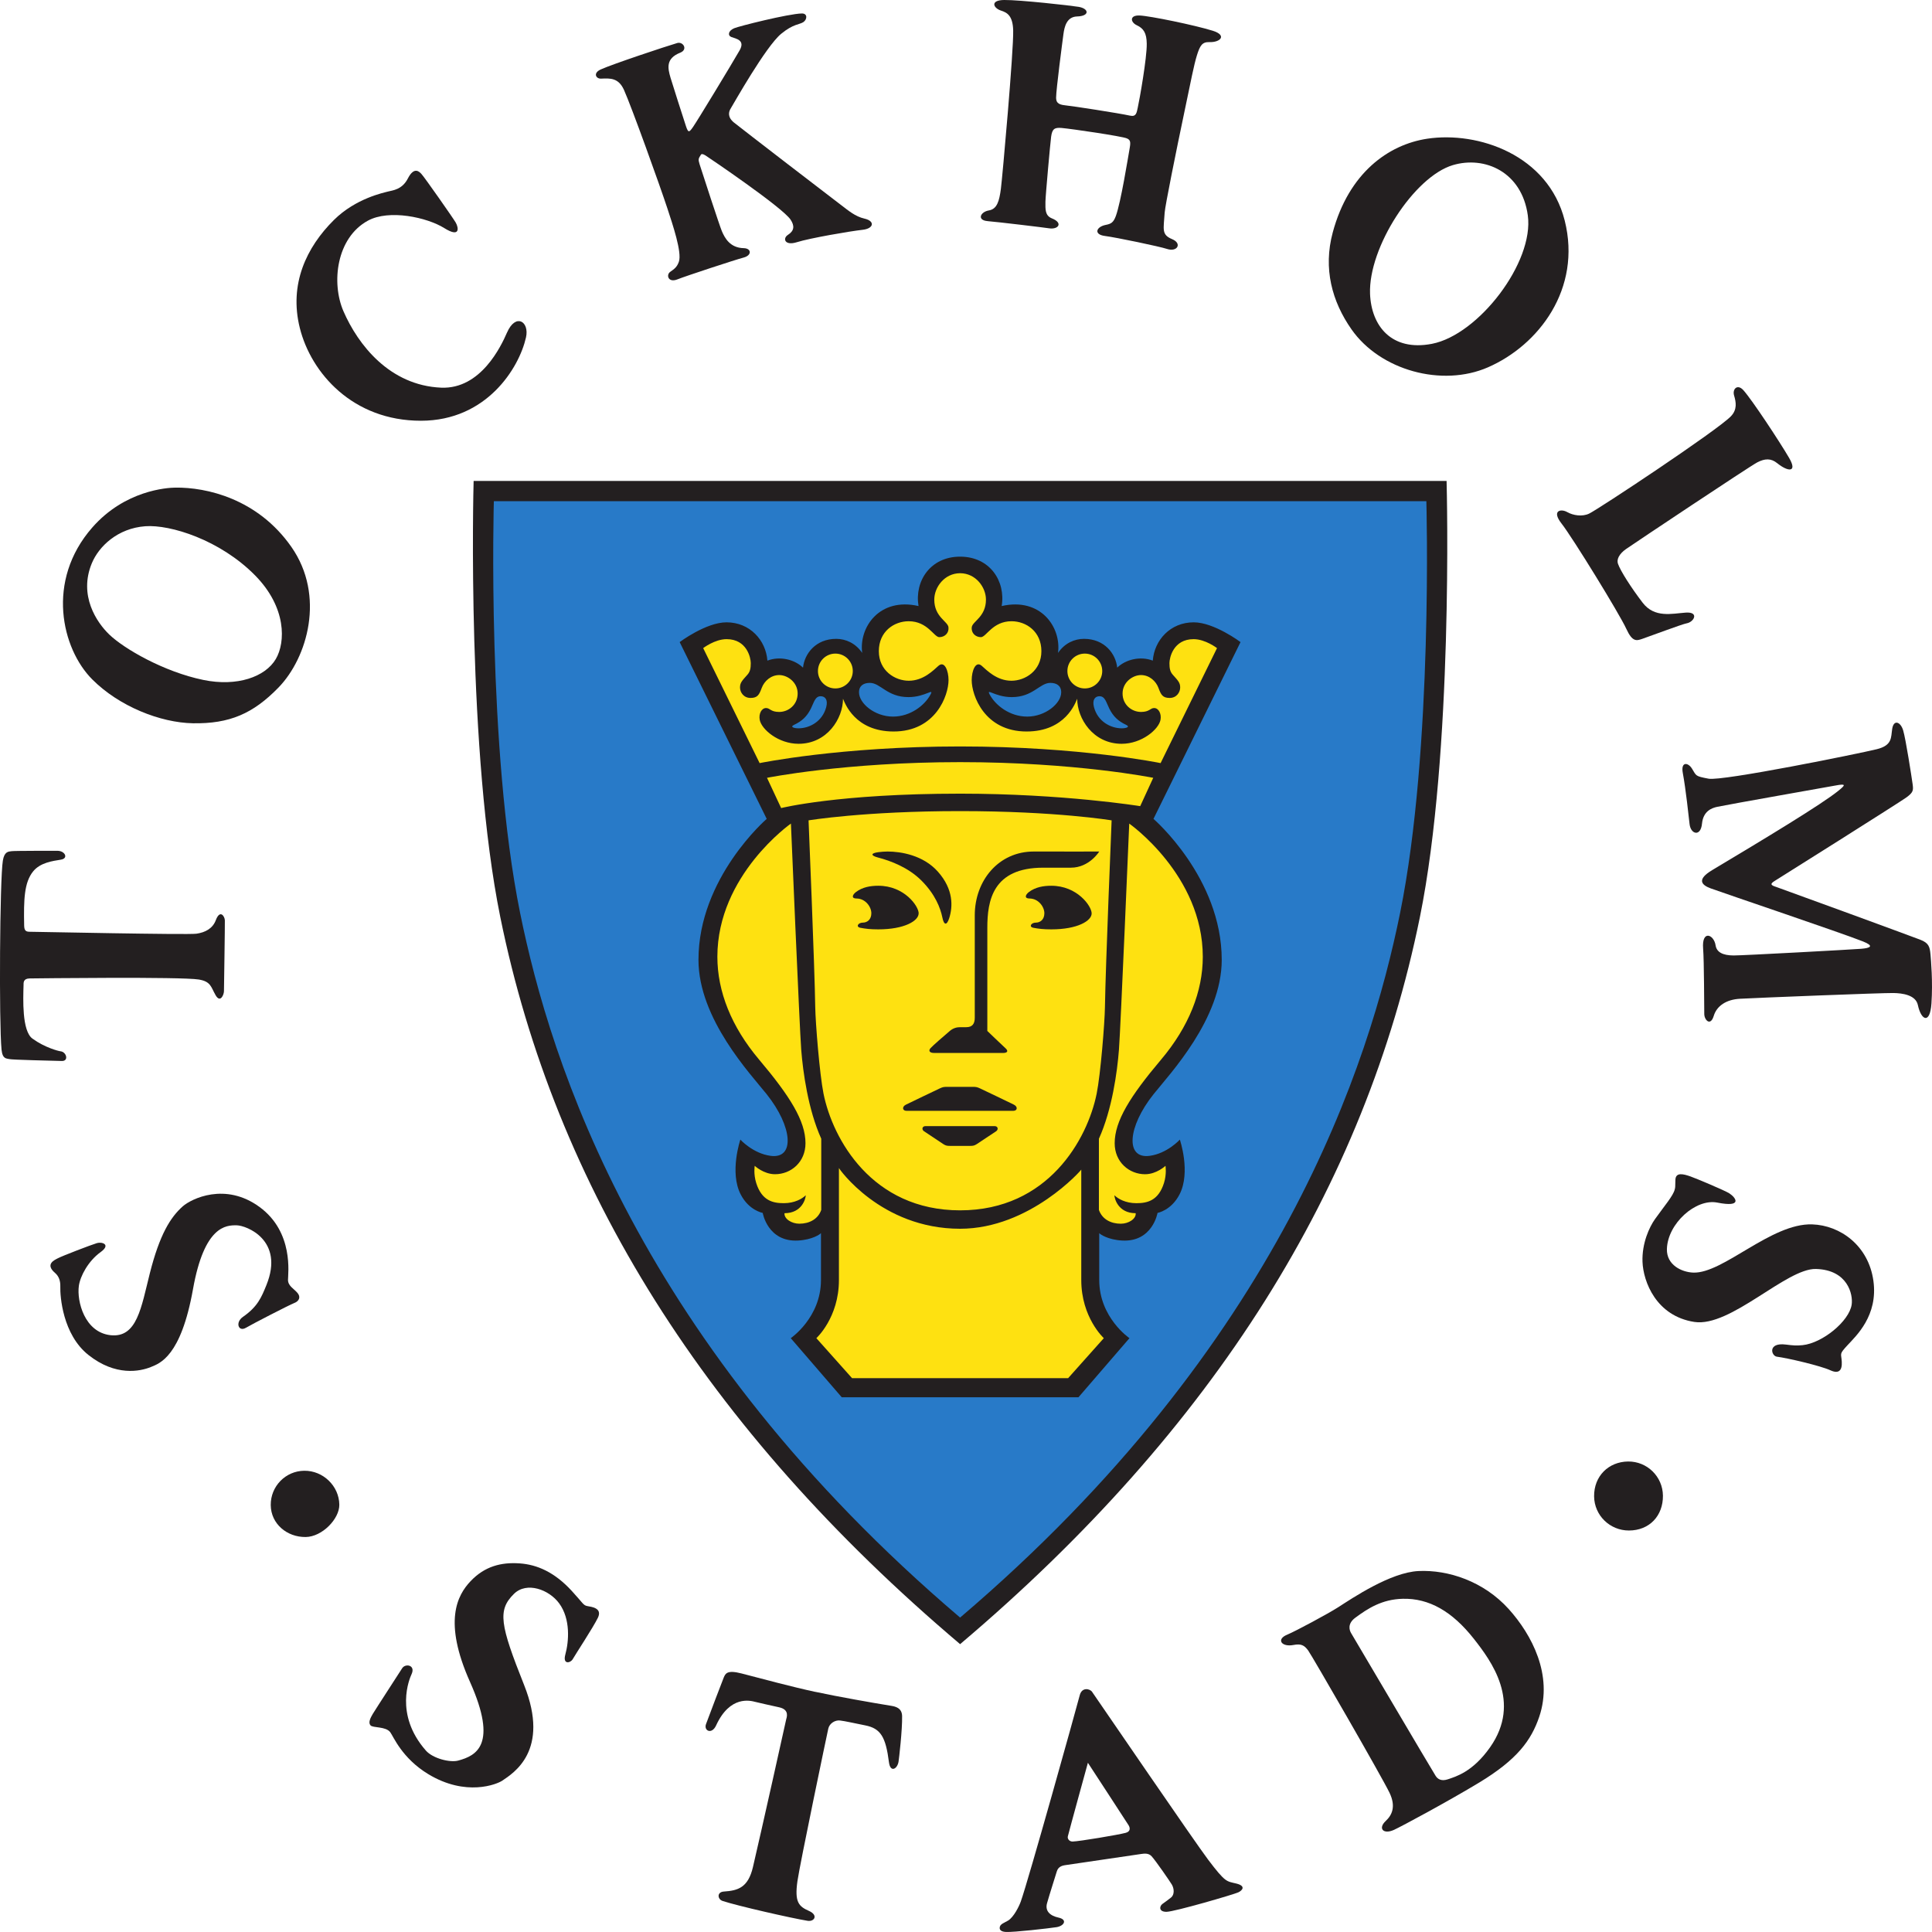<?xml version="1.0" encoding="UTF-8" standalone="no"?>
<!-- Created with Inkscape (http://www.inkscape.org/) -->

<svg
   xmlns:dc="http://purl.org/dc/elements/1.1/"
   xmlns:cc="http://creativecommons.org/ns#"
   xmlns:rdf="http://www.w3.org/1999/02/22-rdf-syntax-ns#"
   xmlns:svg="http://www.w3.org/2000/svg"
   xmlns="http://www.w3.org/2000/svg"
   xmlns:sodipodi="http://sodipodi.sourceforge.net/DTD/sodipodi-0.dtd"
   xmlns:inkscape="http://www.inkscape.org/namespaces/inkscape"
   width="1000"
   height="999.999"
   viewBox="0 0 264.583 264.583"
   version="1.1"
   id="svg8"
   inkscape:version="0.92.4 (5da689c313, 2019-01-14)"
   sodipodi:docname="A.svg">
  <defs
     id="defs2">
    <clipPath
       clipPathUnits="userSpaceOnUse"
       id="clipPath22082">
      <path
         d="M 45,21.368 H 152.024 V 36 H 45 Z"
         id="path22080"
         inkscape:connector-curvature="0" />
    </clipPath>
    <clipPath
       clipPathUnits="userSpaceOnUse"
       id="clipPath22070">
      <path
         d="M 45,21.368 H 152.024 V 36 H 45 Z"
         id="path22068"
         inkscape:connector-curvature="0" />
    </clipPath>
    <clipPath
       clipPathUnits="userSpaceOnUse"
       id="clipPath1411">
      <path
         d="m 29.48,21.799 h 137.41 v 58.33 H 29.48 Z"
         id="path1409"
         inkscape:connector-curvature="0" />
    </clipPath>
    <clipPath
       clipPathUnits="userSpaceOnUse"
       id="clipPath2020">
      <path
         d="m 200.94,36 h 199.719 v 75.085 H 200.94 Z"
         id="path2018"
         inkscape:connector-curvature="0" />
    </clipPath>
    <clipPath
       clipPathUnits="userSpaceOnUse"
       id="clipPath1980">
      <path
         d="M 177.2,15 H 424.4 V 120.799 H 177.2 Z"
         id="path1978"
         inkscape:connector-curvature="0" />
    </clipPath>
    <clipPath
       clipPathUnits="userSpaceOnUse"
       id="clipPath1968">
      <path
         d="m 200.94,36 h 199.719 v 75.085 H 200.94 Z"
         id="path1966"
         inkscape:connector-curvature="0" />
    </clipPath>
  </defs>
  <sodipodi:namedview
     id="base"
     pagecolor="#ffffff"
     bordercolor="#666666"
     borderopacity="1.0"
     inkscape:pageopacity="0.82352941"
     inkscape:pageshadow="2"
     inkscape:zoom="0.24748738"
     inkscape:cx="1423.8575"
     inkscape:cy="-128.37127"
     inkscape:document-units="px"
     inkscape:current-layer="layer1"
     showgrid="false"
     units="px"
     inkscape:window-width="1920"
     inkscape:window-height="1017"
     inkscape:window-x="1912"
     inkscape:window-y="-8"
     inkscape:window-maximized="1"
     inkscape:pagecheckerboard="true"
     fit-margin-top="0"
     fit-margin-left="0"
     fit-margin-right="0"
     fit-margin-bottom="0">
    <inkscape:grid
       type="xygrid"
       id="grid73"
       originx="-410.998"
       originy="-766.176" />
  </sodipodi:namedview>
  <g
     inkscape:label="Layer 1"
     inkscape:groupmode="layer"
     id="layer1"
     transform="translate(-410.998,733.759)">
    <path
       d="m 522.165,-637.304 -0.238,0.524 c -0.514,1.03 -1.16,1.659 -2.235,2.165 -0.099,0.05 -0.377,0.178 -0.329,0.395 0.069,0.318 0.828,0.336 0.978,0.336 1.519,0 3.398,-0.943 3.936,-3.014 0.181,-0.706 0.03,-1.097 -0.129,-1.303 -0.174,-0.224 -0.437,-0.343 -0.765,-0.343 -0.684,0 -0.944,0.601 -1.219,1.24 z m 38.647,-0.898 c -0.157,0.206 -0.311,0.597 -0.126,1.303 0.535,2.071 2.413,3.014 3.936,3.014 0.15,0 0.905,-0.02 0.974,-0.336 0.05,-0.217 -0.234,-0.349 -0.329,-0.395 -1.072,-0.507 -1.722,-1.135 -2.235,-2.165 l -0.238,-0.524 c -0.272,-0.64 -0.531,-1.24 -1.219,-1.24 -0.329,0 -0.59,0.119 -0.765,0.343 z m -32.307,-0.741 c 0,1.554 2.207,3.451 4.785,3.451 2.417,0 4.394,-1.554 5.208,-2.997 0.171,-0.307 0.231,-0.461 0.137,-0.576 -0.108,-0.122 -0.276,-0.059 -0.643,0.089 -0.528,0.206 -1.408,0.551 -2.581,0.551 -1.673,0 -2.644,-0.64 -3.496,-1.198 -0.615,-0.402 -1.142,-0.75 -1.792,-0.75 -1.03,0 -1.617,0.521 -1.617,1.432 z m 24.547,-0.681 c -0.855,0.558 -1.823,1.198 -3.496,1.198 -1.174,0 -2.057,-0.346 -2.585,-0.551 -0.366,-0.144 -0.535,-0.21 -0.64,-0.089 -0.099,0.116 -0.04,0.269 0.137,0.576 0.814,1.442 2.791,2.997 5.208,2.997 2.574,0 4.781,-1.897 4.781,-3.451 0,-0.912 -0.587,-1.432 -1.617,-1.432 -0.649,0 -1.177,0.349 -1.788,0.75 z m -16.136,-11.163 c -0.286,-1.75 0.157,-3.472 1.222,-4.726 1.027,-1.212 2.571,-1.882 4.345,-1.882 1.771,0 3.314,0.67 4.345,1.882 1.062,1.254 1.505,2.976 1.219,4.726 l -0.03,0.196 0.192,-0.05 c 2.263,-0.517 4.303,-0.079 5.735,1.229 1.373,1.25 2.068,3.185 1.816,5.043 l -0.069,0.558 0.315,-0.464 c 0.803,-1.188 2.061,-1.869 3.447,-1.869 2.759,0 4.223,1.984 4.418,3.824 l 0.03,0.269 0.195,-0.188 c 1.177,-1.142 3.168,-1.533 4.736,-0.933 l 0.164,0.069 0.01,-0.178 c 0.188,-2.546 2.131,-5.124 5.47,-5.124 2.501,0 5.7,2.221 6.245,2.616 -0.099,0.196 -11.917,24.204 -11.917,24.204 l 0.079,0.069 c 0.089,0.079 9.297,8.141 9.297,19.199 0,7.156 -5.683,13.964 -8.414,17.236 l -0.891,1.079 c -1.848,2.319 -2.909,4.74 -2.909,6.451 0,0.524 0.099,0.978 0.304,1.345 0.276,0.489 0.876,1.037 2.169,0.869 2.071,-0.272 3.604,-1.642 4.076,-2.11 0.16,0.542 0.59,2.138 0.59,3.908 0,1.111 -0.171,2.281 -0.684,3.283 -1.09,2.12 -2.909,2.462 -2.927,2.466 l -0.099,0.02 -0.01,0.101 c -0.007,0.04 -0.681,3.887 -4.705,3.664 -1.959,-0.108 -2.962,-0.859 -3.035,-0.964 l -0.241,-0.339 v 0.416 6.427 c 0,4.691 3.416,7.485 4.08,7.984 -0.181,0.21 -6.772,7.852 -6.849,7.939 -0.119,0 -32.182,0 -32.304,0 -0.079,-0.089 -6.664,-7.729 -6.846,-7.939 0.66,-0.499 4.076,-3.293 4.076,-7.984 v -6.842 l -0.241,0.339 c -0.069,0.105 -1.076,0.855 -3.032,0.964 -4.027,0.224 -4.701,-3.625 -4.705,-3.664 l -0.01,-0.099 -0.099,-0.02 c -0.02,-0.003 -1.834,-0.346 -2.923,-2.466 -0.514,-1.002 -0.685,-2.172 -0.685,-3.28 0,-1.771 0.43,-3.37 0.59,-3.912 0.471,0.468 2.005,1.837 4.076,2.11 1.289,0.167 1.89,-0.381 2.165,-0.869 0.206,-0.366 0.307,-0.821 0.307,-1.345 0,-1.711 -1.062,-4.132 -2.913,-6.451 l -0.887,-1.076 c -2.731,-3.273 -8.417,-10.08 -8.417,-17.24 0,-11.058 9.207,-19.119 9.301,-19.199 l 0.079,-0.069 c 0,0 -11.816,-24.009 -11.914,-24.204 0.545,-0.395 3.741,-2.616 6.241,-2.616 3.343,0 5.281,2.578 5.47,5.124 l 0.01,0.178 0.164,-0.069 c 1.572,-0.601 3.563,-0.21 4.736,0.933 l 0.196,0.189 0.03,-0.269 c 0.192,-1.841 1.656,-3.824 4.415,-3.824 1.39,0 2.644,0.681 3.447,1.869 l 0.318,0.464 -0.079,-0.558 c -0.251,-1.858 0.448,-3.793 1.816,-5.043 1.435,-1.31 3.472,-1.746 5.735,-1.229 l 0.192,0.05 z m -58.286,-14.47 h -0.13 l -0.003,0.126 c -0.01,0.339 -0.912,34.19 3.601,56.431 2.934,14.463 8.047,28.563 15.197,41.909 10.628,19.838 25.8,38.227 45.101,54.657 l 0.089,0.069 0.079,-0.069 c 19.297,-16.429 34.473,-34.818 45.101,-54.657 7.15,-13.345 12.263,-27.445 15.2,-41.909 4.509,-22.224 3.608,-56.089 3.601,-56.431 l -0.003,-0.126 H 478.625"
       style="fill:#287ac8;fill-opacity:1;fill-rule:nonzero;stroke:none;stroke-width:3.493"
       id="path119"
       inkscape:connector-curvature="0" />
    <path
       d="m 478.629,-665.123 c 0,0 -0.967,33.914 3.597,56.396 4.153,20.467 16.255,59.033 60.256,96.492 43.997,-37.459 56.099,-76.025 60.256,-96.492 4.561,-22.482 3.597,-56.396 3.597,-56.396 z m 130.476,-2.773 c 0.04,1.401 0.919,37.183 -3.653,59.721 -7.488,36.876 -28.085,70.046 -62.969,99.58 -34.888,-29.534 -55.485,-62.704 -62.973,-99.58 -4.572,-22.538 -3.692,-58.321 -3.65,-59.721 h 133.246"
       style="fill:#231f20;fill-opacity:1;fill-rule:nonzero;stroke:none;stroke-width:3.493"
       id="path121"
       inkscape:connector-curvature="0" />
    <path
       d="m 469.317,-494.027 c 0.96,1.097 3.332,1.68 4.432,1.376 2.466,-0.67 5.473,-2.131 1.617,-10.768 -3.695,-8.271 -1.753,-11.875 0.079,-13.803 1.921,-2.026 4.174,-2.616 6.723,-2.434 2.392,0.167 4.771,1.205 7.115,3.751 1.561,1.694 1.579,1.987 2.134,2.092 0.558,0.105 2.113,0.255 1.463,1.6 -0.653,1.341 -3.077,5.015 -3.444,5.669 -0.311,0.548 -1.404,0.789 -1.016,-0.633 0.482,-1.767 0.741,-4.834 -0.839,-6.996 -1.383,-1.9 -4.45,-3.025 -6.192,-1.313 -2.284,2.242 -1.907,4.226 1.387,12.493 3.594,9.018 -1.495,12.067 -2.983,13.087 -0.727,0.496 -4.981,2.242 -10.153,-0.894 -3.604,-2.186 -4.774,-5.169 -5.197,-5.731 -0.618,-0.828 -2.368,-0.562 -2.707,-0.946 -0.339,-0.388 0,-1.027 0.315,-1.565 0.343,-0.576 3.811,-5.913 4.02,-6.248 0.433,-0.699 1.882,-0.464 1.285,0.821 -0.248,0.538 -2.41,5.459 1.963,10.443"
       style="fill:#231f20;fill-opacity:1;fill-rule:nonzero;stroke:none;stroke-width:3.493"
       id="path123"
       inkscape:connector-curvature="0" />
    <path
       d="m 452.86,-523.268 c 2.27,-0.03 4.631,-2.494 4.607,-4.425 -0.03,-2.571 -2.235,-4.68 -4.799,-4.649 -2.564,0.02 -4.621,2.134 -4.593,4.705 0.03,2.571 2.221,4.397 4.785,4.369"
       style="fill:#231f20;fill-opacity:1;fill-rule:nonzero;stroke:none;stroke-width:3.493"
       id="path125"
       inkscape:connector-curvature="0" />
    <path
       d="m 522.657,-502.064 c 3.108,0.67 7.911,1.512 10.377,1.911 0.528,0.089 1.481,0.258 1.505,1.401 0.04,1.907 -0.426,5.868 -0.489,6.259 -0.167,1.002 -1.121,1.53 -1.31,0.079 -0.444,-3.482 -1.135,-4.638 -3.245,-5.057 -1.652,-0.329 -2.731,-0.583 -3.465,-0.67 -0.649,-0.079 -1.436,0.377 -1.6,1.114 -0.167,0.737 -3.908,18.623 -4.226,20.893 -0.405,2.864 0.174,3.454 1.589,4.076 1.296,0.576 0.737,1.502 -0.203,1.348 -2.193,-0.356 -9.626,-2.05 -11.634,-2.717 -0.706,-0.234 -0.81,-1.222 0.167,-1.289 1.928,-0.13 3.325,-0.521 3.989,-3.353 1.16,-4.949 4.481,-19.866 4.544,-20.191 0.05,-0.245 0.535,-1.352 -0.936,-1.683 -1.467,-0.332 -2.553,-0.558 -3.304,-0.75 -0.64,-0.164 -3.44,-0.926 -5.347,3.224 -0.594,1.299 -1.715,0.734 -1.387,-0.171 0.409,-1.118 2.26,-5.979 2.428,-6.378 0.238,-0.555 0.454,-1.076 2.434,-0.566 2.92,0.758 6.999,1.858 10.111,2.525"
       style="fill:#231f20;fill-opacity:1;fill-rule:nonzero;stroke:none;stroke-width:3.493"
       id="path127"
       inkscape:connector-curvature="0" />
    <path
       d="m 557.235,-482.267 c -0.079,0.318 0.196,0.713 0.66,0.702 0.901,-0.02 6.262,-0.919 7.268,-1.191 0.727,-0.199 0.573,-0.741 0.398,-1.03 -0.174,-0.29 -5.578,-8.564 -5.578,-8.564 0,0 -2.455,8.913 -2.749,10.083 z m 3.329,-19.786 c 1.163,1.68 14.048,20.54 15.881,22.968 2.417,3.189 2.504,2.937 3.87,3.276 1.327,0.329 0.842,0.922 0.286,1.194 -0.59,0.29 -8.76,2.665 -9.849,2.675 -1.09,0.01 -0.985,-0.779 -0.555,-1.083 0.478,-0.339 0.793,-0.573 1.167,-0.869 0.471,-0.37 0.461,-1.184 0.115,-1.778 -0.238,-0.402 -2.176,-3.224 -2.773,-3.88 -0.43,-0.468 -1.041,-0.359 -1.422,-0.311 -0.22,0.03 -9.65,1.425 -10.467,1.54 -0.814,0.119 -1.006,0.58 -1.097,0.866 -0.167,0.558 -0.999,3.147 -1.331,4.331 -0.3,1.062 0.395,1.722 1.558,1.973 1.299,0.283 0.768,1.149 -0.255,1.313 -1.013,0.16 -5.871,0.716 -6.936,0.656 -0.594,-0.03 -0.848,-0.238 -0.855,-0.535 -0.01,-0.558 0.649,-0.709 1.16,-1.027 0.761,-0.471 1.481,-1.907 1.729,-2.598 1.037,-2.892 7.502,-26.066 8.079,-28.266 0.297,-1.135 1.38,-0.901 1.697,-0.448"
       style="fill:#231f20;fill-opacity:1;fill-rule:nonzero;stroke:none;stroke-width:3.493"
       id="path129"
       inkscape:connector-curvature="0" />
    <path
       d="m 596.049,-510.076 c 0.248,0.398 10.943,18.56 11.554,19.517 0.279,0.44 0.782,0.775 1.687,0.468 1.062,-0.363 3.388,-0.995 5.77,-4.38 4.369,-6.217 0.144,-11.84 -2.218,-14.851 -2.962,-3.762 -6.144,-5.578 -9.745,-5.487 -2.85,0.069 -4.788,1.331 -6.503,2.602 -1.111,0.825 -0.796,1.736 -0.545,2.131 z m -8.788,0.188 c 1.17,-0.485 5.644,-2.892 7.003,-3.765 1.952,-1.254 7.16,-4.774 10.995,-4.956 4.076,-0.192 8.924,1.408 12.35,5.201 3.147,3.493 6.112,9.039 4.188,14.746 -1.111,3.283 -3.074,5.899 -8.222,9.018 -4.191,2.536 -10.674,6.032 -11.711,6.496 -1.415,0.633 -2.19,-0.206 -1.09,-1.236 0.876,-0.821 1.404,-1.987 0.524,-3.842 -0.999,-2.103 -10.67,-18.864 -11.156,-19.514 -0.538,-0.727 -0.978,-0.94 -2.019,-0.741 -1.614,0.307 -2.389,-0.772 -0.862,-1.408"
       style="fill:#231f20;fill-opacity:1;fill-rule:nonzero;stroke:none;stroke-width:3.493"
       id="path131"
       inkscape:connector-curvature="0" />
    <path
       d="m 634.07,-524.159 c 2.819,0 4.691,-2.019 4.663,-4.778 -0.03,-2.609 -2.162,-4.698 -4.767,-4.673 -2.682,0.03 -4.687,2.001 -4.659,4.778 0.03,2.609 2.162,4.673 4.764,4.673"
       style="fill:#231f20;fill-opacity:1;fill-rule:nonzero;stroke:none;stroke-width:3.493"
       id="path133"
       inkscape:connector-curvature="0" />
    <path
       d="m 640.35,-570.873 c -0.206,0.876 -1.393,2.225 -2.714,4.083 -0.754,1.065 -1.792,3.276 -1.701,5.829 0.101,2.728 1.876,7.432 7.094,8.239 4.96,0.765 12.602,-7.359 16.653,-7.254 4.38,0.115 5.106,3.521 4.897,4.89 -0.352,2.288 -4.017,5.263 -6.716,5.543 -0.869,0.089 -1.317,0.04 -2.288,-0.079 -2.539,-0.325 -2.019,1.558 -1.24,1.659 1.523,0.196 6.025,1.257 7.328,1.862 1.149,0.531 1.631,0.03 1.561,-1.174 -0.069,-1.198 -0.398,-0.974 0.779,-2.253 1.177,-1.275 4.226,-4.059 3.549,-8.85 -0.677,-4.792 -4.52,-7.579 -8.386,-7.705 -5.613,-0.181 -12.186,6.755 -16.279,6.605 -1.589,-0.059 -3.667,-1.041 -3.611,-3.227 0.099,-3.496 3.964,-6.947 6.905,-6.36 3.486,0.691 2.578,-0.66 1.642,-1.268 -0.597,-0.384 -4.6,-2.068 -5.323,-2.316 -0.953,-0.332 -2.026,-0.622 -2.061,0.471 -0.04,1.09 0.007,0.905 -0.089,1.31"
       style="fill:#231f20;fill-opacity:1;fill-rule:nonzero;stroke:none;stroke-width:3.493"
       id="path135"
       inkscape:connector-curvature="0" />
    <path
       d="m 644.237,-603.851 c 0.133,1.631 0.144,8.141 0.157,8.962 0.01,0.817 0.848,1.732 1.299,0.248 0.412,-1.355 1.704,-2.239 3.594,-2.34 2.393,-0.133 19.566,-0.814 21.008,-0.786 1.215,0.02 3.06,0.254 3.353,1.655 0.444,2.092 1.655,2.672 1.855,-0.206 0.21,-3.032 -0.069,-5.997 -0.129,-6.751 -0.099,-1.034 -0.231,-1.554 -1.425,-2.008 -2.085,-0.796 -18.965,-6.968 -19.555,-7.163 -0.684,-0.231 -1.198,-0.377 -0.349,-0.884 0.503,-0.304 17.118,-10.761 18.022,-11.424 0.944,-0.692 0.981,-0.957 0.859,-1.834 -0.137,-0.978 -0.94,-6.196 -1.296,-7.359 -0.359,-1.181 -1.292,-1.523 -1.498,-0.206 -0.188,1.177 0.05,2.26 -2.131,2.794 -2.522,0.619 -21.124,4.39 -23.013,4.034 -1.89,-0.356 -1.652,-0.381 -2.284,-1.39 -0.558,-0.884 -1.54,-0.943 -1.25,0.604 0.416,2.235 0.8,5.913 0.929,7.017 0.16,1.39 1.523,1.76 1.701,-0.079 0.167,-1.708 1.327,-2.141 2.099,-2.302 1.666,-0.352 15.092,-2.714 16.164,-2.913 1.544,-0.29 1.38,-0.069 0.412,0.716 -2.26,1.841 -10.062,6.552 -17.268,10.859 -2.106,1.257 -1.558,2.019 -0.213,2.511 1.83,0.67 17.851,6.074 20.851,7.265 1.547,0.615 1.062,0.901 -0.241,1.006 -1.306,0.105 -16.328,0.926 -17.484,0.915 -1.502,-0.01 -2.319,-0.461 -2.459,-1.387 -0.227,-1.498 -1.917,-2.165 -1.708,0.45"
       style="fill:#231f20;fill-opacity:1;fill-rule:nonzero;stroke:none;stroke-width:3.493"
       id="path137"
       inkscape:connector-curvature="0" />
    <path
       d="m 598.623,-693.519 c 0.171,4.401 2.944,7.911 8.473,6.846 6.385,-1.233 14.016,-11.173 13.132,-17.593 -0.814,-5.938 -5.875,-8.18 -10.261,-6.881 -5.305,1.575 -11.585,11.271 -11.344,17.627 z m 7.824,-21.242 c 6.968,-1.051 16.576,2.214 18.839,11.222 2.333,9.305 -3.535,17.044 -10.53,20.09 -6.276,2.731 -14.732,0.423 -18.668,-5.197 -2.679,-3.821 -3.905,-8.334 -2.574,-13.279 2.2,-8.169 7.632,-12.032 12.933,-12.836"
       style="fill:#231f20;fill-opacity:1;fill-rule:nonzero;stroke:none;stroke-width:3.493"
       id="path139"
       inkscape:connector-curvature="0" />
    <path
       d="m 546.236,-703.476 c 1.408,0.112 7.845,0.887 8.414,0.981 1.275,0.206 1.991,-0.723 0.409,-1.355 -0.957,-0.384 -0.898,-1.233 -0.891,-2.284 0.007,-0.779 0.677,-8.176 0.779,-8.903 0.147,-1.048 0.441,-1.285 1.432,-1.198 1.415,0.126 8.232,1.128 8.934,1.425 0.478,0.203 0.545,0.478 0.398,1.31 -0.248,1.394 -1.212,7.45 -1.903,9.329 -0.332,0.898 -0.66,1.072 -1.397,1.215 -1.296,0.258 -1.673,1.31 -0.101,1.512 1.558,0.199 7.527,1.449 8.487,1.771 1.442,0.482 2.124,-0.754 0.72,-1.334 -1.484,-0.618 -1.167,-1.324 -1.02,-3.646 0.059,-0.891 1.53,-8.225 2.766,-14.093 0.835,-3.971 1.233,-6.098 1.655,-7.453 0.416,-1.317 0.713,-1.827 1.701,-1.792 1.53,0.05 2.438,-0.94 0.471,-1.554 -2.41,-0.757 -8.651,-2.047 -10.041,-2.092 -1.39,-0.05 -1.247,0.922 -0.373,1.334 0.926,0.433 1.348,1.058 1.366,2.532 0.03,1.938 -0.988,7.68 -1.229,8.742 -0.157,0.709 -0.203,1.296 -1.062,1.107 -1.53,-0.336 -7.869,-1.317 -8.938,-1.422 -0.978,-0.101 -1.18,-0.457 -1.184,-1.044 -0.003,-1.065 0.869,-7.701 1.002,-8.69 0.137,-0.988 0.426,-2.382 1.872,-2.427 1.757,-0.05 1.645,-1.072 0.21,-1.317 -1.058,-0.178 -8.044,-0.957 -10.188,-0.937 -1.984,0.02 -1.495,1.111 -0.448,1.449 0.839,0.269 1.614,0.688 1.673,2.693 0.079,2.724 -1.481,20.174 -1.683,21.717 -0.217,1.656 -0.517,2.773 -1.638,2.958 -1.184,0.196 -1.666,1.341 -0.192,1.463"
       style="fill:#231f20;fill-opacity:1;fill-rule:nonzero;stroke:none;stroke-width:3.493"
       id="path141"
       inkscape:connector-curvature="0" />
    <path
       d="m 503.786,-695.506 c 1.09,-0.441 7.907,-2.682 9.057,-2.983 1.149,-0.304 1.072,-1.261 0.01,-1.285 -1.907,-0.04 -2.606,-1.425 -2.997,-2.326 -0.3,-0.699 -2.686,-8.005 -3.053,-9.172 -0.217,-0.695 -0.147,-0.761 0.174,-1.285 0.079,-0.133 0.255,-0.153 0.626,0.079 0.433,0.279 10.548,7.111 11.666,8.805 0.558,0.848 0.517,1.512 -0.37,2.082 -0.75,0.482 -0.44,1.526 1.223,1.002 1.788,-0.565 7.307,-1.512 8.994,-1.697 1.558,-0.167 1.743,-1.201 0.272,-1.533 -1.275,-0.283 -2.277,-1.16 -3.126,-1.799 -1.034,-0.772 -13.663,-10.485 -14.743,-11.355 -0.905,-0.734 -0.75,-1.463 -0.448,-1.938 0.352,-0.562 4.802,-8.498 6.912,-10.223 1.669,-1.373 2.504,-1.243 3.032,-1.596 0.531,-0.352 0.608,-1.198 -0.213,-1.184 -1.851,0.04 -8.637,1.75 -9.27,2.026 -0.835,0.363 -0.891,1.009 -0.363,1.205 0.622,0.227 1.928,0.412 1.114,1.827 -1.139,1.98 -5.784,9.643 -6.392,10.509 -0.517,0.741 -0.643,0.81 -0.96,-0.16 -0.318,-0.967 -1.897,-5.885 -2.106,-6.608 -0.388,-1.324 -0.67,-2.634 1.331,-3.43 1.1,-0.441 0.381,-1.554 -0.416,-1.32 -1.554,0.454 -8.878,2.892 -10.482,3.622 -1.079,0.492 -0.646,1.289 0.059,1.254 1.247,-0.059 2.378,-0.119 3.129,1.537 1.037,2.302 4.914,13.084 5.962,16.276 0.706,2.159 2.005,5.979 1.561,7.258 -0.258,0.741 -0.615,0.985 -1.194,1.394 -0.58,0.412 -0.272,1.537 1.006,1.02"
       style="fill:#231f20;fill-opacity:1;fill-rule:nonzero;stroke:none;stroke-width:3.493"
       id="path143"
       inkscape:connector-curvature="0" />
    <path
       d="m 480.434,-688.22 c -0.81,1.862 -3.59,7.778 -9.018,7.551 -7.062,-0.3 -11.39,-5.885 -13.38,-10.461 -1.697,-3.908 -0.967,-10.055 3.339,-12.406 2.923,-1.596 8.12,-0.45 10.464,1.013 2.207,1.38 1.977,-0.05 1.568,-0.757 -0.343,-0.597 -4.317,-6.266 -4.694,-6.654 -0.213,-0.217 -0.957,-1.146 -1.858,0.615 -0.796,1.558 -2.12,1.628 -2.71,1.788 -0.59,0.164 -4.411,0.919 -7.418,3.898 -3.758,3.727 -6.172,8.777 -4.67,14.791 1.54,6.172 7.258,12.713 16.601,12.703 8.966,-0.01 13.419,-7.191 14.372,-11.404 0.496,-2.193 -1.408,-3.384 -2.595,-0.677"
       style="fill:#231f20;fill-opacity:1;fill-rule:nonzero;stroke:none;stroke-width:3.493"
       id="path145"
       inkscape:connector-curvature="0" />
    <path
       d="m 441.791,-607.731 c 0.02,0.492 -0.115,9.336 -0.122,9.717 -0.007,0.485 -0.5,1.659 -1.139,0.555 -0.649,-1.125 -0.636,-1.876 -2.295,-2.155 -2.403,-0.402 -22.227,-0.16 -23.153,-0.15 -0.926,0.007 -0.852,0.604 -0.859,0.936 -0.05,1.844 -0.241,6.248 1.223,7.31 1.697,1.229 3.569,1.704 3.845,1.732 0.803,0.079 1.163,1.348 0.174,1.327 -1.362,-0.04 -6.884,-0.157 -7.209,-0.262 -0.329,-0.105 -0.915,0.059 -1.048,-1.299 -0.356,-3.618 -0.241,-23.342 0.181,-25.874 0.203,-1.229 0.716,-1.24 1.208,-1.299 0.496,-0.059 5.878,-0.05 6.287,-0.05 1.023,0.01 1.53,1.044 0.441,1.215 -1.086,0.178 -2.819,0.391 -3.797,1.614 -1.226,1.526 -1.289,3.866 -1.222,7.394 0.01,0.768 0.283,0.869 0.828,0.866 0.542,-0.007 21.571,0.441 22.769,0.265 1.194,-0.174 2.214,-0.695 2.647,-1.848 0.573,-1.519 1.215,-0.555 1.24,0.003"
       style="fill:#231f20;fill-opacity:1;fill-rule:nonzero;stroke:none;stroke-width:3.493"
       id="path147"
       inkscape:connector-curvature="0" />
    <path
       d="m 444.683,-551.925 c 0.807,-0.485 5.955,-3.136 6.612,-3.388 0.66,-0.248 0.933,-0.818 0.433,-1.394 -0.496,-0.58 -1.285,-0.944 -1.289,-1.771 -0.003,-0.825 0.824,-6.524 -3.891,-9.982 -4.712,-3.458 -9.374,-1.107 -10.516,-0.099 -1.687,1.495 -3.168,3.852 -4.516,9.179 -1.177,4.652 -1.739,8.871 -5.379,8.473 -3.566,-0.395 -4.631,-4.663 -4.341,-6.748 0.185,-1.341 1.282,-3.405 2.976,-4.628 1.467,-1.055 0.174,-1.443 -0.499,-1.236 -0.825,0.251 -4.75,1.753 -5.368,2.085 -0.461,0.245 -1.757,0.803 -0.384,1.987 0.528,0.45 0.761,1.072 0.737,1.896 -0.04,1.282 0.307,6.531 3.838,9.343 3.723,2.962 7.08,2.263 8.554,1.663 1.233,-0.503 4.125,-1.418 5.777,-10.663 1.547,-8.669 4.509,-8.774 5.993,-8.746 1.317,0.02 6.559,2.019 4.066,8.176 -0.674,1.659 -1.191,2.958 -3.217,4.362 -1.1,0.765 -0.611,2.113 0.416,1.488"
       style="fill:#231f20;fill-opacity:1;fill-rule:nonzero;stroke:none;stroke-width:3.493"
       id="path149"
       inkscape:connector-curvature="0" />
    <path
       d="m 624.846,-662.063 c 1.519,1.935 7.946,12.392 8.864,14.407 0.848,1.865 1.425,1.649 2.214,1.38 1.023,-0.352 5.47,-2.019 6.046,-2.117 1.034,-0.174 1.757,-1.6 -0.115,-1.47 -1.876,0.13 -4.268,0.775 -5.899,-1.355 -1.589,-2.075 -3.039,-4.355 -3.381,-5.333 -0.206,-0.587 0.144,-1.341 1.107,-2.019 0.964,-0.677 16.915,-11.32 17.97,-11.868 1.044,-0.542 1.879,-0.576 2.721,0.105 1.474,1.194 2.822,1.324 1.649,-0.699 -1.292,-2.221 -5.071,-7.949 -6.269,-9.287 -0.814,-0.908 -1.54,-0.167 -1.275,0.727 0.265,0.894 0.457,1.917 -0.441,2.846 -1.872,1.939 -18.11,12.703 -19.412,13.325 -0.943,0.454 -2.197,0.251 -3.011,-0.213 -0.855,-0.485 -2.169,-0.217 -0.768,1.572"
       style="fill:#231f20;fill-opacity:1;fill-rule:nonzero;stroke:none;stroke-width:3.493"
       id="path151"
       inkscape:connector-curvature="0" />
    <path
       d="m 425.962,-646.863 c 2.04,1.963 7.478,5.103 12.864,6.217 4.652,0.964 8.515,-0.423 9.947,-2.867 1.334,-2.274 1.488,-7.055 -2.84,-11.445 -4.806,-4.879 -11.62,-6.982 -15.032,-6.734 -3.79,0.276 -6.371,2.756 -7.331,5.078 -1.827,4.415 0.67,8.096 2.392,9.752 z m 9.043,-20.118 c 4.24,-0.059 11.267,1.498 15.895,8.117 4.677,6.695 2.193,15.193 -1.764,19.262 -3.479,3.58 -6.709,4.977 -11.718,4.893 -4.46,-0.079 -10.104,-2.312 -13.786,-6.007 -4.177,-4.184 -6.406,-13.496 0.007,-20.806 4.471,-5.099 10.248,-5.445 11.365,-5.459"
       style="fill:#231f20;fill-opacity:1;fill-rule:nonzero;stroke:none;stroke-width:3.493"
       id="path153"
       inkscape:connector-curvature="0" />
    <path
       d="m 522.881,-641.865 c 0,1.39 1.132,2.518 2.518,2.518 1.387,0 2.518,-1.128 2.518,-2.518 0,-1.387 -1.132,-2.515 -2.518,-2.515 -1.387,0 -2.518,1.128 -2.518,2.515"
       style="fill:#fee111;fill-opacity:1;fill-rule:nonzero;stroke:none;stroke-width:3.493"
       id="path155"
       inkscape:connector-curvature="0" />
    <path
       d="m 538.811,-651.638 c 0,1.582 0.8,2.407 1.383,3.004 0.297,0.307 0.531,0.548 0.558,0.786 0.04,0.325 -0.05,0.618 -0.245,0.842 -0.213,0.238 -0.531,0.373 -0.876,0.373 -0.199,0 -0.457,-0.251 -0.786,-0.569 -0.66,-0.643 -1.659,-1.61 -3.409,-1.61 -2.096,0 -4.219,1.453 -4.219,4.23 0,2.717 2.179,4.181 4.233,4.181 1.862,0 3.154,-1.17 3.926,-1.869 l 0.234,-0.21 c 0.178,-0.157 0.336,-0.199 0.482,-0.133 0.377,0.167 0.67,1.048 0.67,1.994 0,2.253 -1.806,6.908 -7.387,6.908 -2.263,0 -5.274,-0.747 -6.762,-4.289 l -0.304,-0.709 0.003,0.647 c 0,2.529 -2.071,6.032 -5.959,6.032 -2.661,0 -4.946,-1.893 -5.187,-3.168 -0.089,-0.457 0.007,-0.922 0.248,-1.212 0.099,-0.115 0.258,-0.251 0.489,-0.251 0.185,0 0.304,0.069 0.468,0.174 0.265,0.157 0.594,0.359 1.334,0.359 1.306,0 2.658,-0.995 2.658,-2.658 0,-1.565 -1.401,-2.658 -2.658,-2.658 -1.271,0 -2.179,0.929 -2.518,1.851 -0.349,0.95 -0.548,1.282 -1.408,1.282 -0.905,0 -1.31,-0.761 -1.31,-1.299 0,-0.565 0.22,-0.81 0.862,-1.53 l 0.115,-0.126 c 0.412,-0.461 0.496,-0.967 0.496,-1.687 0,-0.883 -0.636,-3.409 -3.444,-3.409 -1.635,0 -3.22,1.202 -3.287,1.254 l -0.079,0.059 7.82,15.941 0.099,-0.02 c 0.112,-0.02 11.222,-2.277 27.432,-2.277 16.209,0 27.316,2.256 27.428,2.277 l 0.101,0.02 7.82,-15.941 -0.089,-0.059 c -0.069,-0.05 -1.649,-1.254 -3.287,-1.254 -2.808,0 -3.44,2.525 -3.44,3.409 0,0.72 0.079,1.226 0.496,1.687 l 0.115,0.129 c 0.643,0.72 0.859,0.96 0.859,1.526 0,0.538 -0.405,1.299 -1.31,1.299 -0.855,0 -1.055,-0.332 -1.404,-1.282 -0.339,-0.922 -1.25,-1.851 -2.518,-1.851 -1.257,0 -2.658,1.093 -2.658,2.658 0,1.663 1.352,2.658 2.658,2.658 0.741,0 1.065,-0.203 1.331,-0.359 0.164,-0.101 0.283,-0.174 0.471,-0.174 0.231,0 0.391,0.137 0.485,0.251 0.241,0.29 0.336,0.754 0.251,1.212 -0.241,1.275 -2.525,3.168 -5.19,3.168 -3.884,0 -5.955,-3.503 -5.955,-6.032 v -0.643 l -0.304,0.709 c -1.491,3.538 -4.499,4.286 -6.762,4.286 -5.581,0 -7.383,-4.656 -7.383,-6.908 0,-0.946 0.293,-1.823 0.667,-1.994 0.147,-0.069 0.304,-0.02 0.485,0.133 l 0.234,0.21 c 0.768,0.699 2.064,1.869 3.922,1.869 2.054,0 4.237,-1.463 4.237,-4.181 0,-2.777 -2.124,-4.23 -4.223,-4.23 -1.746,0 -2.745,0.967 -3.409,1.61 -0.325,0.318 -0.583,0.569 -0.786,0.569 -0.346,0 -0.663,-0.137 -0.873,-0.373 -0.199,-0.224 -0.286,-0.517 -0.248,-0.842 0.03,-0.238 0.265,-0.478 0.562,-0.786 0.583,-0.597 1.38,-1.422 1.38,-3.004 0,-1.806 -1.474,-3.744 -3.667,-3.751 -2.197,0.007 -3.671,1.945 -3.671,3.751"
       style="fill:#fee111;fill-opacity:1;fill-rule:nonzero;stroke:none;stroke-width:3.493"
       id="path157"
       inkscape:connector-curvature="0" />
    <path
       d="m 516.007,-627.367 -0.164,0.04 2.057,4.39 0.108,-0.03 c 0.079,-0.02 7.97,-1.966 24.456,-1.966 h 0.03 c 13.946,0 24.519,1.694 24.623,1.708 l 0.101,0.02 1.897,-4.121 -0.164,-0.04 c -0.105,-0.02 -10.824,-2.151 -26.471,-2.151 -15.651,0 -26.366,2.131 -26.475,2.151"
       style="fill:#fee111;fill-opacity:1;fill-rule:nonzero;stroke:none;stroke-width:3.493"
       id="path159"
       inkscape:connector-curvature="0" />
    <path
       d="m 557.043,-641.865 c 0,1.39 1.132,2.518 2.518,2.518 1.39,0 2.518,-1.128 2.518,-2.518 0,-1.387 -1.128,-2.515 -2.518,-2.515 -1.387,0 -2.518,1.128 -2.518,2.515"
       style="fill:#fee111;fill-opacity:1;fill-rule:nonzero;stroke:none;stroke-width:3.493"
       id="path161"
       inkscape:connector-curvature="0" />
    <path
       d="m 565.512,-620.979 c -0.01,0.279 -1.177,27.997 -1.411,30.984 -0.171,2.211 -0.782,7.817 -2.728,12.13 l -0.01,0.02 v 9.8 l 0.007,0.02 c 0.426,1.236 1.596,1.973 3.126,1.973 0.716,0 1.446,-0.29 1.851,-0.741 0.234,-0.258 0.346,-0.551 0.314,-0.842 l -0.01,-0.119 h -0.119 c -1.963,0 -2.546,-1.338 -2.714,-1.984 0.601,0.457 1.575,0.876 2.805,0.876 1.484,0 3.109,-0.339 3.905,-2.843 0.402,-1.264 0.22,-2.375 0.213,-2.424 l -0.04,-0.241 -0.178,0.167 c -0.01,0.01 -1.201,1.111 -2.696,1.111 -1.959,0 -4.038,-1.442 -4.038,-4.111 0,-2.791 1.774,-5.983 6.332,-11.383 3.751,-4.443 5.735,-9.339 5.735,-14.152 0,-11.124 -10.028,-18.281 -10.129,-18.354 l -0.199,-0.137 -0.01,0.241"
       style="fill:#fee111;fill-opacity:1;fill-rule:nonzero;stroke:none;stroke-width:3.493"
       id="path163"
       inkscape:connector-curvature="0" />
    <path
       d="m 519.238,-621.084 c -0.099,0.069 -10.125,7.23 -10.125,18.354 0,4.813 1.98,9.71 5.731,14.152 4.558,5.4 6.336,8.592 6.336,11.383 0,2.668 -2.082,4.111 -4.038,4.111 -1.498,0 -2.686,-1.1 -2.696,-1.111 l -0.178,-0.167 -0.04,0.241 c -0.01,0.05 -0.192,1.156 0.213,2.424 0.793,2.504 2.417,2.843 3.901,2.843 1.233,0 2.204,-0.419 2.805,-0.876 -0.167,0.646 -0.751,1.984 -2.71,1.984 h -0.122 l -0.01,0.119 c -0.003,0.03 -0.003,0.059 -0.003,0.099 0,0.258 0.108,0.517 0.318,0.747 0.409,0.45 1.135,0.741 1.855,0.741 1.526,0 2.693,-0.737 3.122,-1.973 l 0.007,-0.02 v -9.801 l -0.01,-0.02 c -1.946,-4.314 -2.56,-9.919 -2.731,-12.13 -0.231,-2.986 -1.397,-30.704 -1.411,-30.984 l -0.01,-0.242 -0.199,0.137"
       style="fill:#fee111;fill-opacity:1;fill-rule:nonzero;stroke:none;stroke-width:3.493"
       id="path165"
       inkscape:connector-curvature="0" />
    <path
       d="m 525.755,-573.797 v 15.333 c 0,5.033 -3.018,7.838 -3.046,7.862 l -0.099,0.089 5.012,5.62 h 29.712 l 5.012,-5.62 -0.099,-0.089 c -0.03,-0.03 -3.046,-2.833 -3.046,-7.865 v -15.56 l -0.245,0.374 c -0.05,0.079 -7.059,8.033 -16.479,8.033 -10.761,0 -16.43,-8.155 -16.478,-8.239 l -0.245,-0.437 -0.003,0.496"
       style="fill:#fee111;fill-opacity:1;fill-rule:nonzero;stroke:none;stroke-width:3.493"
       id="path167"
       inkscape:connector-curvature="0" />
    <path
       d="m 537.602,-578.952 c -0.13,-0.089 -0.164,-0.22 -0.137,-0.304 0.03,-0.099 0.137,-0.153 0.293,-0.153 h 9.434 c 0.157,0 0.261,0.059 0.293,0.153 0.03,0.079 -0.003,0.213 -0.137,0.304 -0.315,0.217 -2.249,1.505 -2.665,1.771 -0.3,0.192 -0.444,0.217 -0.852,0.217 h -2.714 c -0.405,0 -0.548,-0.02 -0.852,-0.217 -0.419,-0.269 -2.354,-1.558 -2.665,-1.771 z m -1.628,-3.821 3.797,-1.816 c 0.359,-0.167 0.492,-0.196 0.887,-0.196 h 3.594 c 0.398,0 0.531,0.03 0.887,0.196 l 3.908,1.872 0.737,0.356 c 0.255,0.123 0.343,0.297 0.318,0.416 -0.02,0.108 -0.15,0.178 -0.322,0.178 h -14.648 c -0.174,0 -0.297,-0.069 -0.321,-0.178 -0.03,-0.119 0.059,-0.293 0.318,-0.416 z m 16.569,-24.058 c -0.126,-0.02 -0.254,-0.079 -0.248,-0.16 0.01,-0.115 0.234,-0.283 0.551,-0.283 0.649,0 1.306,-0.441 1.306,-1.425 0,-0.898 -0.828,-2.144 -2.176,-2.144 -0.199,0 -0.332,-0.04 -0.356,-0.115 -0.04,-0.099 0.079,-0.311 0.352,-0.521 0.747,-0.576 1.697,-0.846 2.997,-0.846 3.482,0 5.396,2.749 5.396,3.657 0,0.828 -1.718,2.05 -5.4,2.05 -0.946,0 -1.649,-0.059 -2.424,-0.213 z m -14.121,16.981 c -0.03,-0.059 0,-0.16 0.079,-0.262 0.231,-0.272 1.865,-1.701 2.682,-2.389 0.37,-0.307 0.796,-0.457 1.299,-0.457 h 0.848 c 0.852,0 1.285,-0.475 1.285,-1.414 v -14.027 c 0,-4.911 3.409,-8.613 7.928,-8.613 l 4.596,0.003 c 0,0 3.671,-0.003 4.128,-0.003 -0.391,0.521 -1.635,1.945 -3.622,1.945 h -3.793 c -6.902,0 -7.785,4.467 -7.785,8.361 v 14.187 l 2.546,2.424 c 0.157,0.147 0.196,0.245 0.178,0.286 -0.01,0.04 -0.126,0.115 -0.43,0.115 h -9.423 c -0.419,0 -0.507,-0.119 -0.524,-0.157 z m 2.071,-17.554 c -0.05,-0.003 -0.196,-0.14 -0.314,-0.737 -0.254,-1.268 -0.964,-3.182 -2.881,-5.106 -1.813,-1.823 -4.258,-2.745 -5.99,-3.192 -0.64,-0.167 -0.695,-0.3 -0.695,-0.3 0.01,-0.02 0.174,-0.123 0.688,-0.189 0.441,-0.059 0.862,-0.079 1.25,-0.079 1.027,0 4.548,0.196 6.786,2.707 2.127,2.389 2.008,4.701 1.537,6.22 -0.178,0.566 -0.336,0.681 -0.381,0.681 z m -11.638,0.573 c -0.126,-0.02 -0.254,-0.079 -0.248,-0.16 0.01,-0.115 0.231,-0.283 0.548,-0.283 0.649,0 1.306,-0.441 1.306,-1.425 0,-0.898 -0.828,-2.144 -2.176,-2.144 -0.199,0 -0.332,-0.04 -0.356,-0.115 -0.03,-0.099 0.079,-0.311 0.352,-0.521 0.747,-0.576 1.701,-0.846 3,-0.846 3.479,0 5.393,2.749 5.393,3.657 0,0.828 -1.715,2.05 -5.4,2.05 -0.946,0 -1.649,-0.059 -2.42,-0.213 z m -7.149,-14.715 -0.116,0.02 0.007,0.115 c 0.007,0.203 0.832,20.205 0.912,25.573 0.03,2.096 0.601,9.207 1.135,11.872 1.201,5.976 6.521,16.091 18.836,16.091 12.312,0 17.631,-10.115 18.833,-16.091 0.538,-2.661 1.107,-9.772 1.135,-11.872 0.079,-5.368 0.908,-25.371 0.915,-25.573 l 0.003,-0.115 -0.112,-0.02 c -0.079,-0.01 -7.768,-1.268 -20.774,-1.268 -13.01,0 -20.698,1.257 -20.774,1.268"
       style="fill:#fee111;fill-opacity:1;fill-rule:nonzero;stroke:none;stroke-width:3.493"
       id="path169"
       inkscape:connector-curvature="0" />
    <path
       d="m 567.821,-572.951 c 1.568,0 2.787,-1.149 2.787,-1.149 0,0 0.189,1.111 -0.21,2.365 -0.772,2.424 -2.295,2.749 -3.779,2.749 -1.488,0 -2.525,-0.608 -3.004,-1.086 0,0.433 0.503,2.459 2.913,2.459 0.079,0.768 -0.971,1.439 -2.036,1.439 -1.366,0 -2.56,-0.618 -3,-1.89 v -9.748 c 1.809,-4.003 2.508,-9.154 2.742,-12.172 0.234,-3.021 1.411,-30.987 1.411,-30.987 0,0 10.073,7.059 10.073,18.242 0,4.743 -1.914,9.577 -5.703,14.069 -4.254,5.04 -6.364,8.424 -6.364,11.466 0,2.581 1.984,4.244 4.17,4.244 z m -5.658,22.451 -4.886,5.476 H 527.683 l -4.886,-5.476 c 0,0 3.091,-2.808 3.091,-7.963 0,-3.095 0,-15.333 0,-15.333 -0.05,-0.01 5.69,8.313 16.594,8.313 9.57,0 16.688,-8.131 16.594,-8.103 0,0 0,12.029 0,15.123 0,5.155 3.087,7.963 3.087,7.963 z m -41.692,-15.675 c -1.065,0 -2.113,-0.67 -2.036,-1.439 2.407,0 2.909,-2.026 2.909,-2.459 -0.475,0.478 -1.516,1.086 -3.004,1.086 -1.484,0 -3.007,-0.325 -3.776,-2.749 -0.398,-1.254 -0.21,-2.365 -0.21,-2.365 0,0 1.215,1.149 2.787,1.149 2.186,0 4.167,-1.662 4.167,-4.244 0,-3.042 -2.11,-6.427 -6.364,-11.466 -3.79,-4.492 -5.704,-9.325 -5.704,-14.069 0,-11.184 10.073,-18.242 10.073,-18.242 0,0 1.177,27.966 1.411,30.987 0.238,3.018 0.936,8.169 2.742,12.172 v 9.748 c -0.437,1.271 -1.635,1.89 -2.997,1.89 z m 42.761,-55.237 c 0,0 -0.835,20.142 -0.915,25.573 -0.03,2.138 -0.597,9.203 -1.132,11.847 -1.25,6.22 -6.633,15.986 -18.703,15.986 -12.074,0 -17.456,-9.766 -18.707,-15.986 -0.531,-2.644 -1.1,-9.71 -1.132,-11.847 -0.079,-5.431 -0.915,-25.573 -0.915,-25.573 0,0 7.604,-1.268 20.754,-1.268 13.146,0 20.75,1.268 20.75,1.268 z m -20.736,-3.657 h -0.03 c -16.698,0 -24.491,1.973 -24.491,1.973 l -1.938,-4.142 c 0,0 10.628,-2.148 26.447,-2.148 15.815,0 26.447,2.148 26.447,2.148 l -1.785,3.88 c 0,0 -10.527,-1.711 -24.648,-1.711 z m -27.47,-4.184 -7.729,-15.749 c 0,0 1.596,-1.226 3.206,-1.226 2.784,0 3.311,2.567 3.311,3.276 0,0.72 -0.089,1.181 -0.464,1.6 -0.737,0.825 -1.009,1.09 -1.009,1.743 0,0.653 0.489,1.432 1.442,1.432 0.957,0 1.184,-0.433 1.53,-1.369 0.349,-0.94 1.257,-1.764 2.396,-1.764 1.139,0 2.525,0.981 2.525,2.525 0,1.544 -1.257,2.525 -2.525,2.525 -1.184,0 -1.25,-0.535 -1.802,-0.535 -0.608,0 -1.027,0.779 -0.866,1.621 0.245,1.303 2.56,3.276 5.316,3.276 3.926,0 6.088,-3.475 6.088,-6.165 0.251,0.558 1.603,4.481 6.933,4.481 5.773,0 7.52,-4.949 7.52,-7.038 0,-1.268 -0.542,-2.686 -1.373,-1.963 -0.688,0.601 -2.05,2.05 -4.072,2.05 -1.89,0 -4.1,-1.369 -4.1,-4.052 0,-2.682 2.075,-4.097 4.086,-4.097 2.598,0 3.461,2.179 4.195,2.179 0.737,0 1.348,-0.558 1.254,-1.362 -0.099,-0.803 -1.942,-1.411 -1.942,-3.776 0,-1.697 1.394,-3.611 3.538,-3.618 2.141,0.007 3.538,1.921 3.538,3.618 0,2.365 -1.848,2.972 -1.942,3.776 -0.099,0.803 0.517,1.362 1.25,1.362 0.737,0 1.6,-2.179 4.195,-2.179 2.012,0 4.09,1.414 4.09,4.097 0,2.682 -2.214,4.052 -4.104,4.052 -2.019,0 -3.384,-1.45 -4.072,-2.05 -0.832,-0.723 -1.369,0.695 -1.369,1.963 0,2.089 1.746,7.038 7.516,7.038 5.33,0 6.681,-3.922 6.933,-4.481 0,2.689 2.165,6.165 6.088,6.165 2.756,0 5.075,-1.973 5.319,-3.276 0.157,-0.842 -0.262,-1.621 -0.866,-1.621 -0.551,0 -0.622,0.535 -1.802,0.535 -1.271,0 -2.525,-0.981 -2.525,-2.525 0,-1.544 1.383,-2.525 2.525,-2.525 1.139,0 2.047,0.825 2.392,1.764 0.346,0.936 0.573,1.369 1.53,1.369 0.957,0 1.442,-0.779 1.442,-1.432 0,-0.653 -0.272,-0.919 -1.009,-1.743 -0.377,-0.419 -0.461,-0.88 -0.461,-1.6 0,-0.709 0.524,-3.276 3.308,-3.276 1.61,0 3.206,1.226 3.206,1.226 l -7.726,15.749 c 0,0 -11.044,-2.281 -27.456,-2.281 -16.416,0 -27.456,2.281 -27.456,2.281 z m 7.02,-7.467 c 0.416,-0.832 0.576,-1.691 1.338,-1.691 0.622,0 1.023,0.485 0.765,1.481 -0.514,1.973 -2.281,2.913 -3.807,2.913 -0.548,0 -1.229,-0.174 -0.594,-0.478 1.069,-0.503 1.75,-1.125 2.298,-2.225 z m 3.353,-7.53 c 1.317,0 2.386,1.069 2.386,2.386 0,1.32 -1.069,2.385 -2.386,2.385 -1.317,0 -2.385,-1.065 -2.385,-2.385 0,-1.317 1.069,-2.386 2.385,-2.386 z m 4.722,4.01 c 1.47,0 2.357,1.949 5.288,1.949 2.365,0 3.608,-1.387 2.972,-0.262 -0.775,1.373 -2.672,2.93 -5.092,2.93 -2.508,0 -4.652,-1.82 -4.652,-3.318 0,-0.953 0.677,-1.299 1.484,-1.299 z m 24.718,0 c 0.807,0 1.488,0.346 1.488,1.299 0,1.498 -2.148,3.318 -4.652,3.318 -2.424,0 -4.32,-1.558 -5.092,-2.93 -0.636,-1.125 0.604,0.262 2.972,0.262 2.927,0 3.814,-1.949 5.284,-1.949 z m 4.722,-4.01 c 1.317,0 2.386,1.069 2.386,2.386 0,1.32 -1.069,2.385 -2.386,2.385 -1.317,0 -2.386,-1.065 -2.386,-2.385 0,-1.317 1.069,-2.386 2.386,-2.386 z m 3.353,7.53 c 0.548,1.1 1.229,1.722 2.298,2.225 0.639,0.304 -0.05,0.478 -0.59,0.478 -1.526,0 -3.297,-0.94 -3.811,-2.913 -0.255,-0.995 0.147,-1.481 0.765,-1.481 0.765,0 0.922,0.859 1.338,1.691 z m 15.396,34.406 c 0,-11.25 -9.346,-19.301 -9.346,-19.301 l 11.921,-24.211 c 0,0 -3.604,-2.707 -6.413,-2.707 -3.21,0 -5.393,2.455 -5.602,5.246 -1.708,-0.656 -3.716,-0.164 -4.872,0.96 -0.199,-1.886 -1.722,-3.943 -4.551,-3.943 -1.285,0 -2.647,0.583 -3.556,1.928 0.471,-3.5 -2.354,-7.645 -7.715,-6.42 0.565,-3.423 -1.628,-6.765 -5.693,-6.765 -4.069,0 -6.259,3.343 -5.697,6.765 -5.358,-1.226 -8.183,2.92 -7.712,6.42 -0.908,-1.345 -2.274,-1.928 -3.559,-1.928 -2.825,0 -4.348,2.057 -4.547,3.943 -1.16,-1.125 -3.164,-1.617 -4.876,-0.96 -0.21,-2.791 -2.392,-5.246 -5.602,-5.246 -2.805,0 -6.413,2.707 -6.413,2.707 l 11.921,24.211 c 0,0 -9.346,8.051 -9.346,19.301 0,8.096 7.143,15.651 9.336,18.399 3.57,4.478 3.894,8.882 0.558,8.449 -2.431,-0.318 -4.156,-2.225 -4.156,-2.225 0,0 -1.523,4.46 0.04,7.499 1.135,2.211 3.021,2.539 3.021,2.539 -0.003,0.02 0.692,4.01 4.844,3.783 1.949,-0.108 3.025,-0.862 3.133,-1.02 v 6.427 c 0,5.155 -4.139,7.963 -4.139,7.963 l 6.982,8.092 h 32.422 l 6.982,-8.092 c 0,0 -4.139,-2.808 -4.139,-7.963 v -6.427 c 0.108,0.157 1.184,0.912 3.133,1.02 4.153,0.227 4.851,-3.758 4.848,-3.783 0,0 1.883,-0.329 3.018,-2.539 1.565,-3.039 0.04,-7.499 0.04,-7.499 0,0 -1.725,1.907 -4.153,2.225 -3.335,0.433 -3.014,-3.971 0.558,-8.449 2.19,-2.749 9.332,-10.303 9.332,-18.399"
       style="fill:#231f20;fill-opacity:1;fill-rule:nonzero;stroke:none;stroke-width:3.493"
       id="path171"
       inkscape:connector-curvature="0" />
    <path
       d="m 549.841,-582.483 c -1.044,-0.503 -3.94,-1.903 -4.645,-2.228 -0.381,-0.174 -0.535,-0.206 -0.943,-0.206 h -3.594 c -0.405,0 -0.558,0.03 -0.943,0.206 -0.706,0.325 -3.601,1.725 -4.645,2.228 -0.58,0.279 -0.492,0.848 0.059,0.848 h 14.648 c 0.555,0 0.64,-0.569 0.059,-0.848"
       style="fill:#231f20;fill-opacity:1;fill-rule:nonzero;stroke:none;stroke-width:3.493"
       id="path173"
       inkscape:connector-curvature="0" />
    <path
       d="m 531.277,-616.313 c 1.655,0.433 4.114,1.338 5.927,3.161 1.869,1.876 2.581,3.734 2.847,5.036 0.217,1.09 0.618,1.132 0.949,0.069 0.478,-1.53 0.615,-3.898 -1.565,-6.346 -2.008,-2.26 -5.082,-2.752 -6.884,-2.752 -0.444,0 -0.873,0.04 -1.268,0.089 -1.048,0.137 -1.09,0.464 -0.007,0.744"
       style="fill:#231f20;fill-opacity:1;fill-rule:nonzero;stroke:none;stroke-width:3.493"
       id="path175"
       inkscape:connector-curvature="0" />
    <path
       d="m 536.81,-608.667 c 0,-1.006 -1.97,-3.79 -5.525,-3.79 -1.055,0 -2.172,0.174 -3.081,0.873 -0.478,0.366 -0.64,0.873 0.079,0.873 1.247,0 2.043,1.153 2.043,2.012 0,0.855 -0.542,1.292 -1.174,1.292 -0.629,0 -0.992,0.576 -0.329,0.706 0.702,0.137 1.394,0.217 2.448,0.217 3.608,0 5.532,-1.177 5.532,-2.183"
       style="fill:#231f20;fill-opacity:1;fill-rule:nonzero;stroke:none;stroke-width:3.493"
       id="path177"
       inkscape:connector-curvature="0" />
    <path
       d="m 554.971,-612.457 c -1.051,0 -2.172,0.174 -3.081,0.873 -0.475,0.366 -0.636,0.873 0.089,0.873 1.243,0 2.043,1.153 2.043,2.012 0,0.855 -0.545,1.292 -1.174,1.292 -0.633,0 -0.992,0.576 -0.329,0.706 0.699,0.137 1.394,0.217 2.448,0.217 3.608,0 5.532,-1.177 5.532,-2.183 0,-1.006 -1.973,-3.79 -5.529,-3.79"
       style="fill:#231f20;fill-opacity:1;fill-rule:nonzero;stroke:none;stroke-width:3.493"
       id="path179"
       inkscape:connector-curvature="0" />
    <path
       d="m 547.193,-579.542 h -9.434 c -0.489,0 -0.562,0.468 -0.231,0.699 0.304,0.21 2.235,1.498 2.668,1.774 0.332,0.21 0.507,0.238 0.922,0.238 h 2.714 c 0.416,0 0.59,-0.03 0.922,-0.238 0.433,-0.276 2.368,-1.565 2.672,-1.774 0.329,-0.231 0.258,-0.699 -0.234,-0.699"
       style="fill:#231f20;fill-opacity:1;fill-rule:nonzero;stroke:none;stroke-width:3.493"
       id="path181"
       inkscape:connector-curvature="0" />
    <path
       d="m 557.147,-617.141 c -1.39,0 -2.284,-0.003 -4.596,-0.003 -4.775,0 -8.061,3.95 -8.061,8.746 v 14.027 c 0,0.8 -0.322,1.282 -1.153,1.282 h -0.848 c -0.461,0 -0.94,0.122 -1.383,0.489 -0.723,0.608 -2.452,2.11 -2.696,2.407 -0.248,0.293 -0.178,0.636 0.538,0.636 h 9.423 c 0.542,0 0.775,-0.234 0.343,-0.633 -0.601,-0.551 -2.504,-2.382 -2.504,-2.382 0,0 0,-12.022 0,-14.131 0,-3.695 0.72,-8.229 7.652,-8.229 1.858,0 3.486,0 3.793,0 2.525,0 3.88,-2.211 3.88,-2.211 0,0 -2.997,0.003 -4.387,0.003"
       style="fill:#231f20;fill-opacity:1;fill-rule:nonzero;stroke:none;stroke-width:3.493"
       id="path183"
       inkscape:connector-curvature="0" />
  </g>
</svg>
